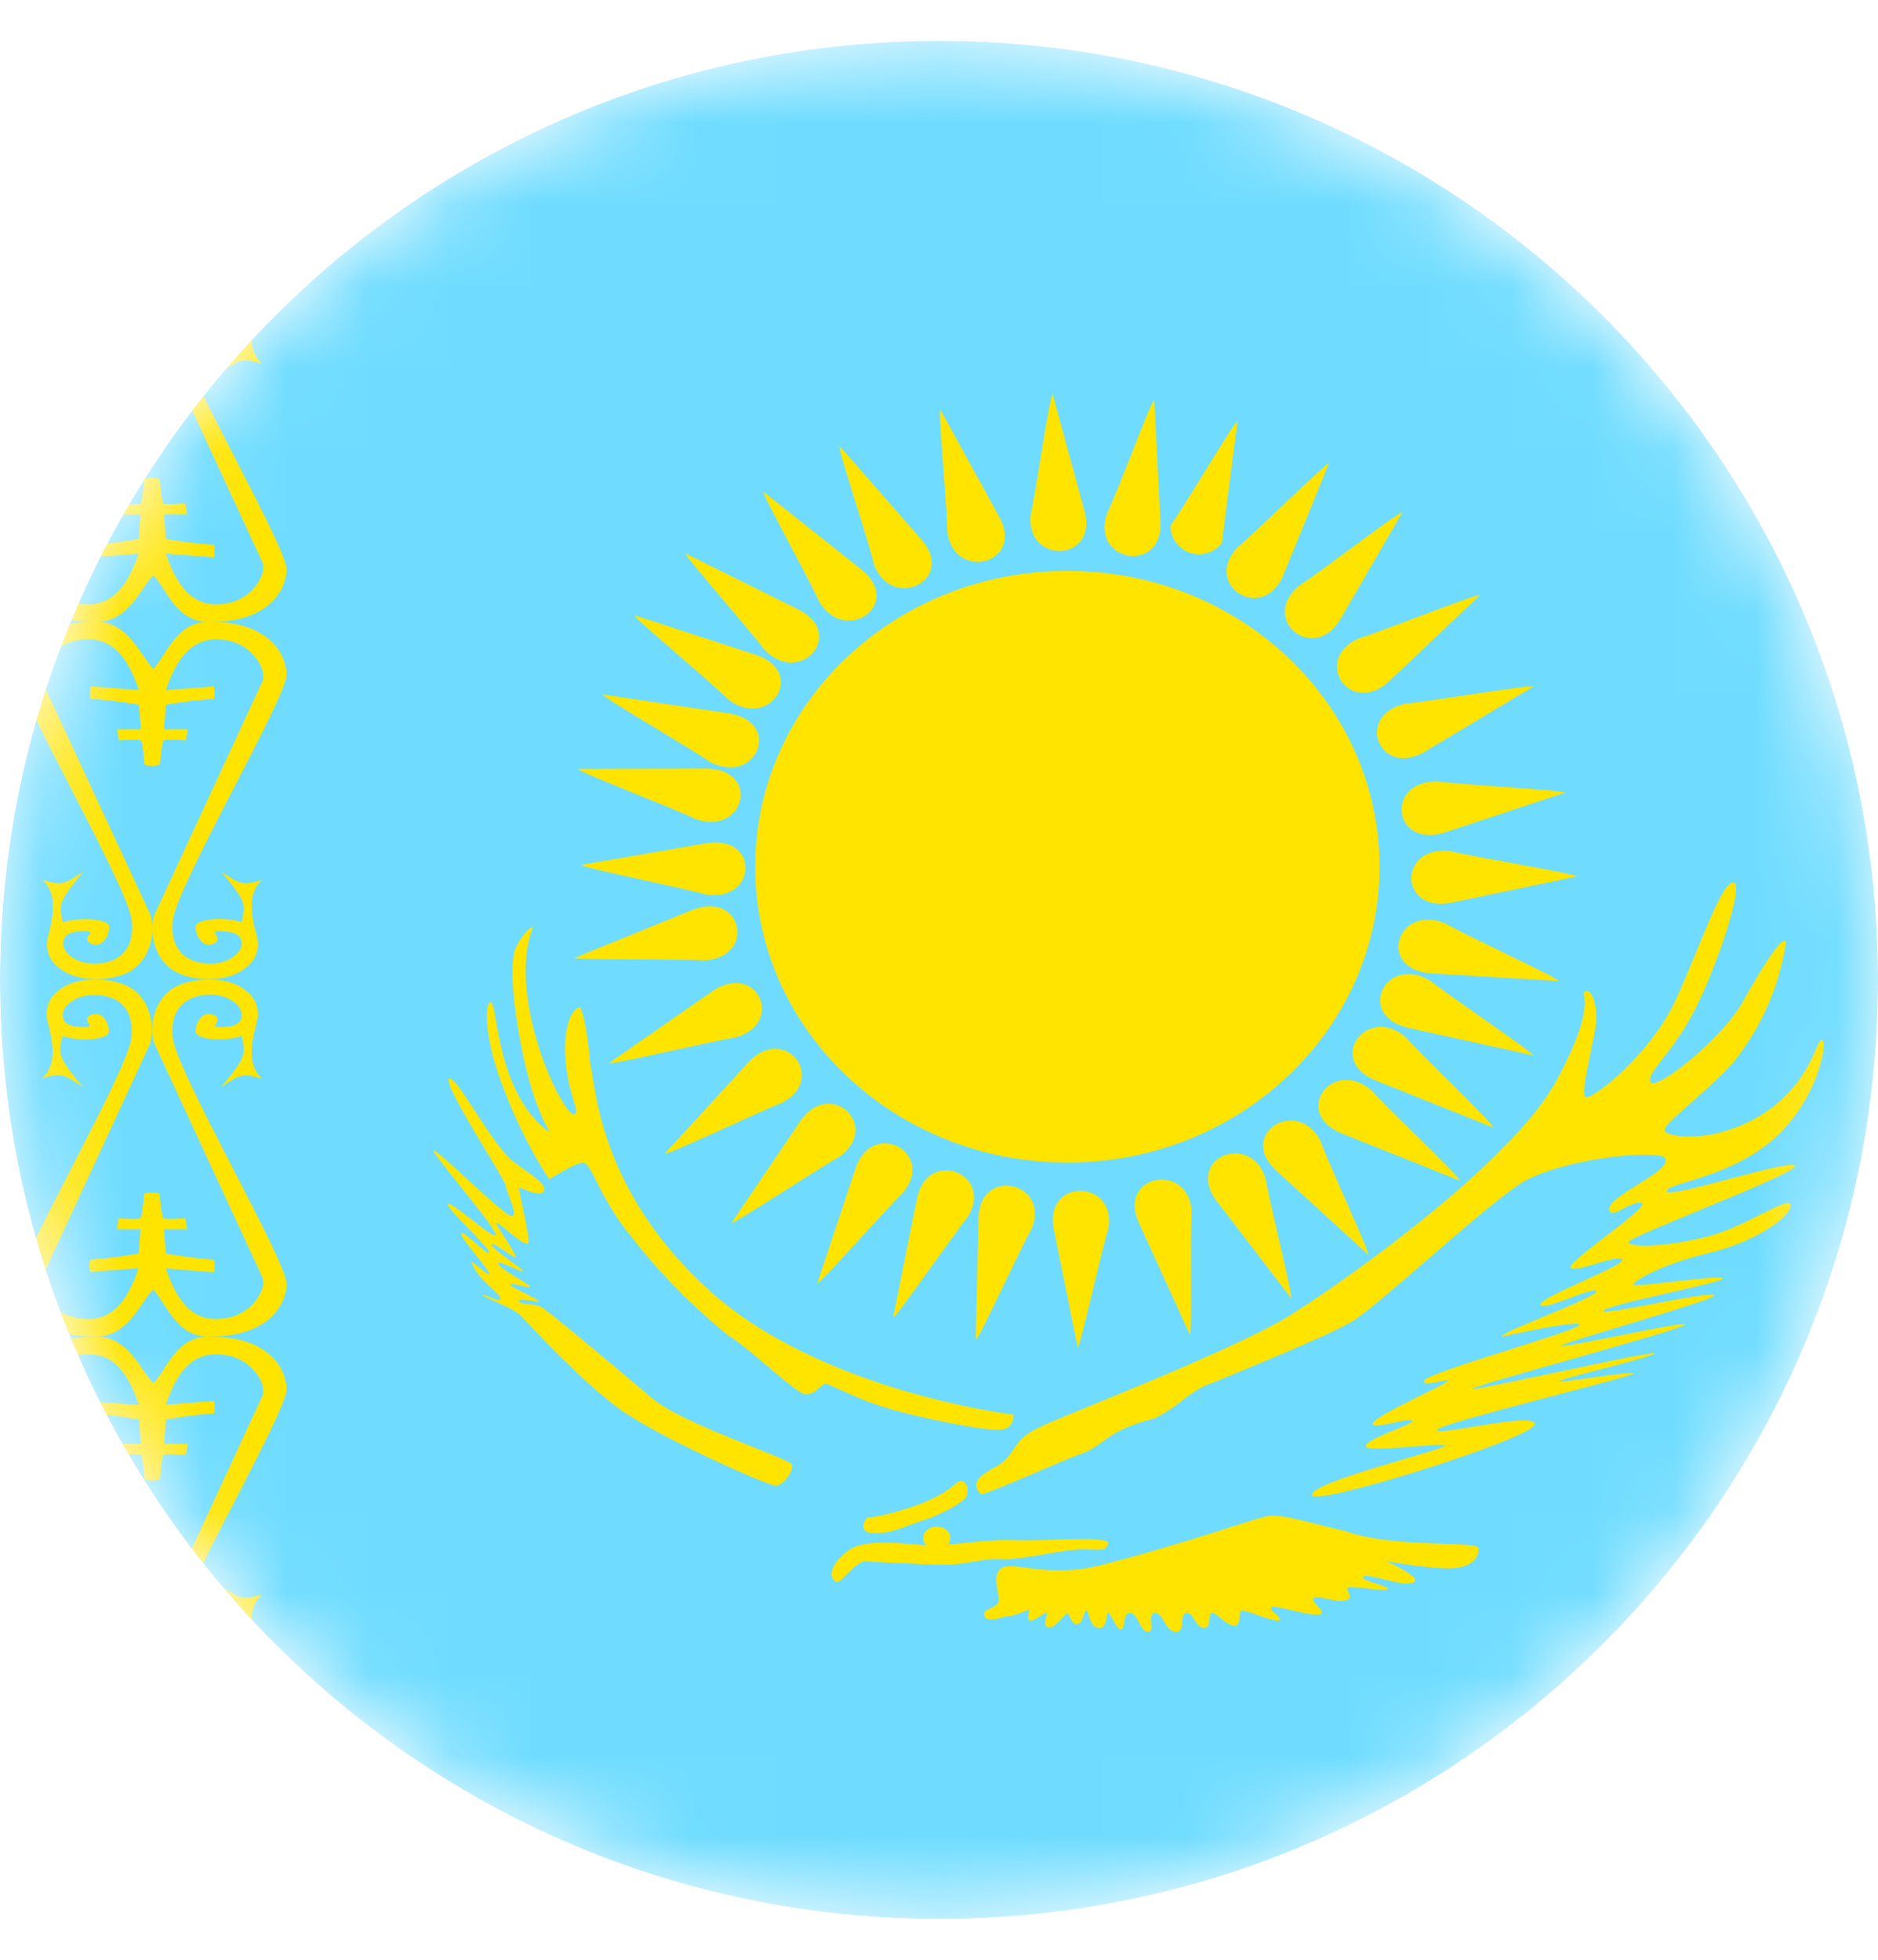 <svg width="23" height="24" viewBox="0 0 23 24" fill="none" xmlns="http://www.w3.org/2000/svg">
<g clip-path="url(#clip0_5188_11594)">
<mask id="mask0_5188_11594" style="mask-type:luminance" maskUnits="userSpaceOnUse" x="0" y="0" width="23" height="24">
<path d="M11.5 23.5C17.851 23.5 23 18.351 23 12C23 5.649 17.851 0.5 11.5 0.5C5.149 0.5 -7.4712e-09 5.649 -1.66874e-08 12C-2.59036e-08 18.351 5.149 23.5 11.5 23.5Z" fill="white"/>
</mask>
<g mask="url(#mask0_5188_11594)">
<path fill-rule="evenodd" clip-rule="evenodd" d="M0 0.5L23 0.5L23 23.5L-3.33748e-08 23.5L0 0.5Z" fill="#6FDCFF"/>
<path fill-rule="evenodd" clip-rule="evenodd" d="M1.932 22.871C2.089 23.019 2.035 23.275 2.471 23.244C3.131 23.244 3.149 22.84 3.149 22.556C3.149 22.273 2.161 21.883 2.116 21.465C2.071 21.047 2.345 20.935 2.574 20.935C2.799 20.935 2.961 21.07 2.961 21.182C2.961 21.294 2.848 21.33 2.691 21.33C2.534 21.33 2.759 21.249 2.619 21.182C2.48 21.114 2.395 21.281 2.395 21.384C2.395 21.483 2.736 21.514 2.961 21.442C3.006 21.667 3.033 21.68 2.709 22.062C2.938 21.914 2.961 21.883 3.212 21.963C2.961 21.748 3.149 21.308 3.158 21.195C3.167 21.083 3.113 20.948 3.01 20.881C2.826 20.719 2.426 20.71 2.188 20.818C1.838 20.971 1.82 21.429 1.914 21.582L2.88 22.57C2.947 22.687 2.97 23.01 2.561 23.028C2.125 23.06 1.977 22.471 1.901 22.273C1.797 22.489 1.685 23.082 1.249 23.046C0.84 23.033 0.76 22.709 0.827 22.592L1.82 21.582C1.91 21.429 1.896 20.971 1.55 20.818C1.308 20.71 0.908 20.719 0.724 20.885C0.625 20.948 0.566 21.083 0.575 21.195C0.584 21.308 0.773 21.748 0.521 21.959C0.773 21.878 0.791 21.914 1.02 22.062C0.706 21.68 0.724 21.663 0.773 21.438C0.998 21.514 1.344 21.483 1.344 21.384C1.344 21.281 1.254 21.114 1.114 21.182C0.98 21.249 1.204 21.33 1.047 21.33C0.885 21.33 0.773 21.299 0.773 21.182C0.773 21.065 0.93 20.935 1.159 20.935C1.388 20.935 1.663 21.052 1.613 21.465C1.568 21.878 0.557 22.332 0.557 22.615C0.557 22.898 0.629 23.244 1.29 23.244C1.725 23.275 1.775 23.019 1.932 22.866L1.932 22.871Z" fill="#FFE400"/>
<path fill-rule="evenodd" clip-rule="evenodd" d="M1.878 16.941C2.036 16.789 2.161 16.335 2.597 16.371C3.257 16.371 3.509 16.735 3.509 17.018C3.509 17.301 2.161 19.61 2.116 20.028C2.071 20.441 2.346 20.558 2.575 20.558C2.799 20.558 2.961 20.423 2.961 20.306C2.961 20.189 2.849 20.158 2.691 20.158C2.534 20.158 2.754 20.239 2.62 20.306C2.485 20.373 2.395 20.207 2.395 20.108C2.395 20.005 2.732 19.974 2.961 20.05C3.006 19.825 3.028 19.807 2.709 19.426C2.938 19.574 2.961 19.605 3.212 19.524C2.961 19.74 3.15 20.18 3.159 20.293C3.168 20.405 3.114 20.54 3.006 20.607C2.826 20.773 2.422 20.778 2.188 20.67C1.838 20.517 1.82 20.059 1.914 19.906L3.212 17.099C3.28 16.982 3.1 16.605 2.687 16.587C2.256 16.551 2.103 17.004 2.031 17.202L2.62 17.157C2.62 17.157 2.642 17.247 2.62 17.31C2.314 17.328 2.031 17.386 2.031 17.386L2.009 17.683L2.301 17.683L2.274 17.817C2.274 17.817 2.031 17.799 2.004 17.817C1.982 17.835 1.959 18.118 1.959 18.118C1.959 18.118 1.914 18.132 1.869 18.132C1.815 18.132 1.771 18.118 1.771 18.118C1.771 18.118 1.748 17.835 1.726 17.817C1.703 17.799 1.456 17.817 1.456 17.817L1.434 17.683L1.726 17.683L1.703 17.386C1.703 17.386 1.416 17.328 1.11 17.31C1.088 17.251 1.11 17.162 1.11 17.162L1.703 17.206C1.627 17.004 1.479 16.551 1.043 16.587C0.634 16.6 0.45 16.982 0.517 17.099L1.82 19.906C1.91 20.059 1.892 20.517 1.546 20.67C1.308 20.778 0.908 20.773 0.724 20.607C0.621 20.54 0.567 20.405 0.576 20.293C0.585 20.18 0.769 19.74 0.517 19.529C0.769 19.61 0.791 19.574 1.02 19.426C0.706 19.807 0.724 19.825 0.769 20.05C0.998 19.974 1.339 20.005 1.339 20.108C1.339 20.207 1.249 20.373 1.115 20.306C0.975 20.239 1.204 20.158 1.043 20.158C0.886 20.158 0.773 20.189 0.773 20.306C0.773 20.423 0.93 20.558 1.16 20.558C1.389 20.558 1.658 20.441 1.613 20.023C1.568 19.61 0.221 17.301 0.221 17.013C0.221 16.735 0.472 16.371 1.133 16.371C1.568 16.335 1.721 16.789 1.878 16.941Z" fill="#FFE400"/>
<path fill-rule="evenodd" clip-rule="evenodd" d="M1.878 15.796C2.035 15.948 2.161 16.402 2.597 16.366C3.257 16.366 3.509 16.002 3.509 15.719C3.509 15.436 2.161 13.127 2.116 12.71C2.071 12.296 2.345 12.18 2.574 12.18C2.799 12.18 2.961 12.314 2.961 12.431C2.961 12.548 2.848 12.579 2.691 12.579C2.534 12.579 2.758 12.498 2.619 12.431C2.48 12.364 2.395 12.53 2.395 12.629C2.395 12.732 2.731 12.764 2.961 12.687C3.005 12.912 3.028 12.93 2.709 13.312C2.938 13.163 2.961 13.132 3.212 13.213C2.961 12.997 3.149 12.557 3.158 12.445C3.167 12.332 3.113 12.197 3.005 12.13C2.826 11.964 2.421 11.96 2.188 12.067C1.837 12.22 1.82 12.678 1.914 12.831L3.212 15.639C3.279 15.755 3.1 16.133 2.687 16.151C2.255 16.187 2.103 15.733 2.031 15.535L2.619 15.58C2.619 15.58 2.642 15.49 2.619 15.427C2.314 15.405 2.031 15.351 2.031 15.351L2.008 15.055L2.291 15.055L2.269 14.92C2.269 14.92 2.026 14.938 1.999 14.92C1.981 14.902 1.954 14.619 1.954 14.619C1.954 14.619 1.909 14.605 1.864 14.605C1.811 14.605 1.766 14.619 1.766 14.619C1.766 14.619 1.743 14.902 1.721 14.92C1.698 14.938 1.451 14.92 1.451 14.92L1.429 15.055L1.721 15.055L1.698 15.351C1.698 15.351 1.411 15.405 1.105 15.427C1.083 15.486 1.105 15.576 1.105 15.576L1.698 15.531C1.622 15.733 1.474 16.187 1.038 16.151C0.629 16.137 0.445 15.755 0.517 15.639L1.815 12.831C1.905 12.678 1.887 12.22 1.541 12.067C1.303 11.96 0.903 11.964 0.719 12.13C0.616 12.197 0.562 12.332 0.571 12.445C0.58 12.557 0.764 12.997 0.512 13.208C0.764 13.127 0.786 13.163 1.015 13.312C0.696 12.93 0.719 12.912 0.764 12.687C0.993 12.764 1.334 12.732 1.334 12.629C1.334 12.525 1.245 12.364 1.11 12.431C0.975 12.498 1.2 12.579 1.038 12.579C0.881 12.579 0.768 12.548 0.768 12.431C0.768 12.314 0.926 12.184 1.155 12.184C1.384 12.184 1.653 12.296 1.608 12.714C1.563 13.127 0.216 15.436 0.216 15.724C0.216 16.002 0.467 16.366 1.128 16.366C1.563 16.402 1.716 15.948 1.873 15.796L1.878 15.796Z" fill="#FFE400"/>
<path fill-rule="evenodd" clip-rule="evenodd" d="M1.878 8.191C2.036 8.038 2.161 7.584 2.597 7.616C3.257 7.616 3.509 7.984 3.509 8.267C3.509 8.545 2.161 10.854 2.116 11.272C2.071 11.685 2.346 11.802 2.575 11.802C2.799 11.802 2.961 11.668 2.961 11.555C2.961 11.443 2.849 11.402 2.691 11.402C2.534 11.402 2.754 11.488 2.62 11.555C2.485 11.623 2.395 11.456 2.395 11.353C2.395 11.254 2.732 11.218 2.961 11.295C3.006 11.07 3.028 11.057 2.709 10.675C2.938 10.823 2.961 10.854 3.212 10.774C2.961 10.989 3.15 11.429 3.159 11.537C3.168 11.645 3.114 11.784 3.006 11.852C2.826 12.018 2.422 12.027 2.188 11.919C1.838 11.762 1.82 11.304 1.914 11.155L3.212 8.348C3.28 8.231 3.1 7.849 2.687 7.831C2.256 7.8 2.103 8.253 2.031 8.451L2.62 8.406C2.62 8.406 2.642 8.496 2.62 8.559C2.314 8.577 2.031 8.631 2.031 8.631L2.009 8.932L2.301 8.932L2.274 9.067C2.274 9.067 2.031 9.049 2.004 9.067C1.982 9.08 1.959 9.363 1.959 9.363C1.959 9.363 1.914 9.381 1.869 9.381C1.815 9.381 1.771 9.363 1.771 9.363C1.771 9.363 1.748 9.08 1.726 9.067C1.703 9.049 1.456 9.067 1.456 9.067L1.434 8.932L1.726 8.932L1.703 8.631C1.703 8.631 1.416 8.577 1.11 8.559C1.088 8.501 1.11 8.406 1.11 8.406L1.703 8.451C1.627 8.253 1.479 7.8 1.043 7.831C0.634 7.849 0.45 8.231 0.517 8.348L1.82 11.155C1.91 11.304 1.892 11.762 1.546 11.919C1.308 12.027 0.908 12.018 0.724 11.852C0.621 11.789 0.567 11.654 0.576 11.537C0.585 11.421 0.769 10.989 0.517 10.774C0.769 10.854 0.791 10.823 1.02 10.675C0.706 11.057 0.724 11.075 0.769 11.295C0.998 11.223 1.339 11.254 1.339 11.353C1.339 11.452 1.249 11.623 1.115 11.555C0.975 11.488 1.204 11.402 1.043 11.402C0.886 11.402 0.773 11.438 0.773 11.555C0.773 11.672 0.93 11.802 1.16 11.802C1.389 11.802 1.658 11.685 1.613 11.272C1.568 10.854 0.221 8.545 0.221 8.262C0.221 7.984 0.472 7.616 1.133 7.616C1.568 7.584 1.721 8.038 1.878 8.191Z" fill="#FFE400"/>
<path fill-rule="evenodd" clip-rule="evenodd" d="M1.878 7.045C2.036 7.198 2.161 7.647 2.597 7.616C3.257 7.616 3.509 7.252 3.509 6.969C3.509 6.686 2.161 4.377 2.116 3.959C2.071 3.546 2.346 3.429 2.575 3.429C2.799 3.429 2.961 3.564 2.961 3.676C2.961 3.788 2.849 3.829 2.691 3.829C2.534 3.829 2.759 3.743 2.62 3.676C2.48 3.609 2.395 3.779 2.395 3.878C2.395 3.977 2.732 4.013 2.961 3.936C3.006 4.161 3.028 4.175 2.709 4.556C2.938 4.408 2.961 4.377 3.212 4.458C2.961 4.242 3.15 3.802 3.159 3.694C3.168 3.586 3.114 3.447 3.006 3.379C2.826 3.213 2.422 3.204 2.188 3.312C1.838 3.469 1.82 3.927 1.914 4.076L3.212 6.883C3.28 7 3.1 7.382 2.687 7.4C2.256 7.431 2.103 6.978 2.031 6.78L2.62 6.825C2.62 6.825 2.642 6.735 2.62 6.672C2.422 6.659 2.226 6.635 2.031 6.6L2.009 6.299L2.292 6.299L2.269 6.165C2.269 6.165 2.027 6.183 2 6.165C1.982 6.151 1.955 5.868 1.955 5.868C1.955 5.868 1.91 5.85 1.865 5.85C1.811 5.85 1.766 5.868 1.766 5.868C1.766 5.868 1.744 6.151 1.721 6.169C1.699 6.183 1.452 6.169 1.452 6.169L1.429 6.304L1.721 6.304L1.699 6.6C1.699 6.6 1.411 6.654 1.106 6.672C1.093 6.722 1.093 6.775 1.106 6.825L1.699 6.78C1.622 6.978 1.474 7.431 1.038 7.4C0.629 7.382 0.445 7 0.517 6.883L1.815 4.076C1.905 3.927 1.887 3.469 1.541 3.312C1.303 3.204 0.904 3.213 0.719 3.379C0.616 3.447 0.562 3.577 0.571 3.694C0.58 3.811 0.764 4.242 0.513 4.458C0.764 4.377 0.787 4.413 1.016 4.556C0.697 4.175 0.719 4.161 0.764 3.936C0.993 4.008 1.335 3.981 1.335 3.878C1.335 3.775 1.245 3.609 1.11 3.676C0.975 3.743 1.2 3.829 1.038 3.829C0.881 3.829 0.769 3.793 0.769 3.676C0.769 3.559 0.926 3.429 1.155 3.429C1.384 3.429 1.658 3.546 1.613 3.959C1.568 4.377 0.221 6.686 0.221 6.969C0.221 7.252 0.472 7.616 1.133 7.616C1.568 7.647 1.721 7.198 1.878 7.045Z" fill="#FFE400"/>
<path fill-rule="evenodd" clip-rule="evenodd" d="M1.932 1.115C2.089 0.963 2.035 0.711 2.471 0.738C3.131 0.738 3.149 1.142 3.149 1.425C3.149 1.708 2.161 2.104 2.116 2.517C2.071 2.935 2.345 3.051 2.574 3.051C2.799 3.051 2.961 2.917 2.961 2.8C2.961 2.683 2.848 2.656 2.696 2.656C2.543 2.656 2.763 2.742 2.624 2.804C2.485 2.867 2.399 2.706 2.399 2.607C2.399 2.508 2.741 2.472 2.965 2.548C3.01 2.324 3.037 2.306 2.714 1.924C2.938 2.072 2.965 2.104 3.212 2.027C2.961 2.243 3.149 2.683 3.158 2.791C3.167 2.899 3.113 3.038 3.01 3.105C2.826 3.272 2.426 3.281 2.188 3.173C1.838 3.016 1.82 2.557 1.914 2.409L2.88 1.421C2.947 1.3 2.97 0.976 2.561 0.958C2.125 0.927 1.977 1.52 1.901 1.713C1.797 1.497 1.685 0.904 1.249 0.936C0.84 0.954 0.76 1.277 0.827 1.394L1.82 2.405C1.91 2.553 1.896 3.011 1.55 3.168C1.308 3.276 0.908 3.267 0.724 3.101C0.625 3.034 0.566 2.903 0.575 2.786C0.584 2.67 0.773 2.238 0.521 2.023C0.773 2.104 0.791 2.068 1.02 1.919C0.706 2.301 0.724 2.324 0.773 2.544C0.998 2.467 1.344 2.499 1.344 2.602C1.344 2.701 1.254 2.872 1.114 2.8C0.98 2.737 1.204 2.652 1.047 2.652C0.885 2.652 0.773 2.688 0.773 2.8C0.773 2.912 0.93 3.051 1.159 3.051C1.388 3.051 1.663 2.935 1.613 2.517C1.568 2.104 0.557 1.65 0.557 1.367C0.557 1.084 0.629 0.738 1.29 0.738C1.725 0.707 1.775 0.963 1.932 1.115Z" fill="#FFE400"/>
<path d="M16.895 10.614C16.895 8.613 15.183 6.991 13.072 6.991C10.961 6.991 9.249 8.613 9.249 10.614C9.249 12.615 10.961 14.237 13.072 14.237C15.183 14.237 16.895 12.615 16.895 10.614Z" fill="#FFE400"/>
<path fill-rule="evenodd" clip-rule="evenodd" d="M12.892 4.83C12.856 4.83 12.686 6.034 12.623 6.304C12.56 6.91 13.431 6.888 13.288 6.281L12.892 4.826L12.892 4.83ZM13.198 16.501C13.229 16.501 13.49 15.311 13.575 15.046C13.678 14.448 12.807 14.417 12.901 15.028L13.198 16.501ZM7.106 10.589C7.106 10.621 8.36 10.872 8.638 10.953C9.267 11.057 9.312 10.235 8.665 10.324L7.106 10.594L7.106 10.589ZM19.312 10.733C19.312 10.702 18.045 10.495 17.762 10.423C17.128 10.347 17.124 11.169 17.762 11.057L19.312 10.733ZM8.391 6.771C8.369 6.794 9.195 7.728 9.362 7.957C9.793 8.406 10.363 7.777 9.793 7.472L8.391 6.776L8.391 6.771ZM17.874 14.453C17.897 14.43 16.989 13.568 16.801 13.357C16.329 12.943 15.821 13.613 16.414 13.873L17.874 14.457L17.874 14.453ZM10.282 5.468C10.255 5.482 10.642 6.641 10.705 6.915C10.92 7.485 11.702 7.112 11.298 6.623L10.287 5.468L10.282 5.468ZM15.812 15.908C15.844 15.895 15.543 14.713 15.502 14.439C15.327 13.855 14.523 14.17 14.887 14.691L15.817 15.904L15.812 15.908ZM17.173 6.277C17.146 6.254 16.149 7.023 15.907 7.175C15.426 7.58 16.077 8.128 16.41 7.593L17.173 6.277ZM8.953 14.978C8.975 15.001 10.031 14.304 10.282 14.165C10.79 13.797 10.184 13.204 9.811 13.716L8.957 14.978L8.953 14.978ZM7.38 8.505C7.367 8.532 8.459 9.165 8.697 9.332C9.258 9.624 9.586 8.86 8.944 8.739L7.38 8.505ZM18.777 12.925C18.791 12.898 17.744 12.193 17.519 12.013C16.98 11.681 16.598 12.422 17.232 12.584L18.777 12.925ZM15.156 5.158C15.125 5.149 14.501 6.21 14.334 6.439C14.335 6.512 14.358 6.583 14.401 6.642C14.444 6.702 14.504 6.746 14.573 6.769C14.643 6.793 14.717 6.794 14.787 6.772C14.857 6.751 14.919 6.708 14.963 6.65L15.156 5.158ZM10.938 16.133C10.97 16.146 11.671 15.127 11.85 14.906C12.178 14.385 11.383 14.053 11.235 14.655L10.938 16.133ZM7.457 13.02C7.47 13.047 8.715 12.75 9.007 12.705C9.618 12.534 9.276 11.78 8.737 12.13L7.457 13.02ZM18.782 8.406C18.773 8.379 17.51 8.59 17.218 8.617C16.59 8.748 16.881 9.525 17.443 9.21L18.782 8.406Z" fill="#FFE400"/>
<path fill-rule="evenodd" clip-rule="evenodd" d="M14.132 4.907C14.101 4.902 13.678 6.048 13.553 6.299C13.369 6.883 14.227 7.027 14.213 6.407L14.137 4.902L14.132 4.907ZM11.954 16.402C11.985 16.411 12.493 15.293 12.636 15.046C12.861 14.48 12.016 14.282 11.985 14.898L11.949 16.402L11.954 16.402ZM11.518 5.019C11.486 5.028 11.603 6.241 11.603 6.52C11.688 7.117 12.528 6.91 12.25 6.353L11.518 5.019ZM14.572 16.335C14.604 16.331 14.572 15.113 14.595 14.835C14.555 14.228 13.697 14.381 13.939 14.956L14.568 16.335L14.572 16.335ZM9.353 6.025C9.326 6.043 9.923 7.117 10.035 7.373C10.359 7.899 11.055 7.404 10.565 6.987L9.353 6.025ZM16.756 15.365C16.783 15.347 16.262 14.233 16.172 13.972C15.889 13.428 15.161 13.878 15.615 14.322L16.756 15.365ZM7.771 7.535C7.753 7.562 8.719 8.361 8.921 8.568C9.42 8.945 9.883 8.245 9.272 8.024L7.771 7.535ZM18.292 13.81C18.31 13.783 17.407 12.921 17.218 12.705C16.751 12.296 16.239 12.966 16.832 13.226L18.292 13.81ZM7.079 9.417C7.071 9.448 8.261 9.902 8.521 10.032C9.123 10.235 9.317 9.43 8.661 9.412L7.079 9.417ZM19.092 12.014C19.105 11.986 17.951 11.456 17.699 11.308C17.115 11.066 16.859 11.856 17.51 11.919L19.092 12.014ZM7.039 11.73C7.044 11.757 8.328 11.739 8.62 11.762C9.258 11.73 9.105 10.917 8.495 11.137L7.039 11.73ZM19.177 9.709C19.177 9.678 17.892 9.61 17.605 9.57C16.962 9.561 17.057 10.383 17.681 10.199L19.177 9.704L19.177 9.709ZM8.14 14.129C8.158 14.156 9.308 13.608 9.577 13.505C10.134 13.213 9.622 12.544 9.177 12.997L8.14 14.129ZM18.126 7.288C18.108 7.261 16.926 7.732 16.643 7.818C16.064 8.074 16.527 8.775 17.003 8.352L18.126 7.288ZM10.008 15.72C10.035 15.733 10.857 14.799 11.064 14.601C11.455 14.12 10.705 13.703 10.485 14.287L10.008 15.72ZM16.284 5.666C16.262 5.648 15.372 6.524 15.152 6.708C14.73 7.162 15.448 7.629 15.709 7.063L16.279 5.666L16.284 5.666Z" fill="#FFE400"/>
<path fill-rule="evenodd" clip-rule="evenodd" d="M7.227 13.024C7.296 13.256 7.306 14.553 8.688 15.804C10.06 17.046 12.413 17.324 12.413 17.324C12.413 17.324 12.423 17.5 12.257 17.509C12.09 17.528 11.286 17.37 10.884 17.25C10.492 17.138 10.139 16.934 10.1 16.944C10.051 16.962 9.972 17.092 9.855 17.073C9.737 17.055 9.168 16.499 8.913 16.351C8.404 15.934 7.952 15.458 7.57 14.933C7.296 14.516 7.227 14.238 7.139 14.238C7.051 14.238 6.727 14.442 6.727 14.442C6.727 14.442 6.433 14.025 6.178 13.357C5.914 12.69 5.943 12.301 6.002 12.273C6.07 12.245 6.07 12.764 6.266 13.237C6.463 13.719 6.737 13.867 6.737 13.867C6.737 13.867 6.561 13.617 6.423 12.996C6.286 12.375 6.227 11.773 6.325 11.588C6.423 11.402 6.512 11.347 6.521 11.356C6.541 11.374 6.355 11.643 6.482 12.357C6.61 13.07 6.953 13.673 7.031 13.645C7.11 13.617 6.982 13.469 6.933 13.052C6.884 12.635 6.982 12.375 7.09 12.338C7.139 12.301 7.217 12.802 7.227 13.024ZM6.266 14.21C6.002 13.978 5.59 13.172 5.502 13.209C5.404 13.256 6.168 14.414 6.188 14.507C6.208 14.618 6.374 14.933 6.247 14.886C6.119 14.84 5.208 13.932 5.315 14.108C5.423 14.284 6.11 15.081 6.07 15.127C6.031 15.174 5.502 14.683 5.482 14.748C5.472 14.803 6.002 15.285 5.992 15.341C5.982 15.396 5.649 15.035 5.649 15.109C5.649 15.183 5.992 15.544 5.992 15.6C5.992 15.656 5.698 15.341 5.796 15.507C5.884 15.693 6.139 15.85 6.129 15.906C6.119 15.961 5.914 15.832 5.914 15.86C5.914 15.887 6.296 16.017 6.384 16.119C6.482 16.221 7.11 16.907 7.58 17.25C8.051 17.593 9.404 18.195 9.502 18.195C9.59 18.195 9.727 18.009 9.698 17.935C9.668 17.861 8.345 17.435 7.982 17.12C7.61 16.805 6.708 16.045 6.629 16.008C6.561 15.961 6.355 15.98 6.355 15.934C6.355 15.887 6.619 15.961 6.6 15.934C6.59 15.906 6.237 15.758 6.247 15.73C6.266 15.702 6.492 15.785 6.492 15.758C6.492 15.73 6.08 15.517 6.1 15.47C6.11 15.424 6.404 15.6 6.404 15.563C6.404 15.544 6.012 15.285 6.021 15.239C6.031 15.192 6.325 15.443 6.315 15.387C6.306 15.331 6.08 15.016 6.08 14.979C6.08 14.933 6.433 15.294 6.472 15.22C6.492 15.155 6.345 14.553 6.355 14.544C6.364 14.534 6.619 14.673 6.659 14.59C6.708 14.497 6.482 14.377 6.266 14.21ZM10.786 18.769C10.6 18.797 10.511 18.732 10.619 18.584C10.766 18.584 11.159 18.464 11.296 18.408C11.433 18.352 11.58 18.278 11.698 18.176C11.815 18.056 11.894 18.241 11.825 18.343C11.776 18.408 11.551 18.528 11.384 18.593C11.139 18.667 10.923 18.779 10.786 18.769ZM12.011 18.297C11.884 18.167 11.992 18.074 12.178 17.972C12.453 17.833 12.374 17.639 12.727 17.481C12.884 17.389 15.08 16.555 15.796 16.11C16.511 15.665 18.521 14.229 19.06 13.237C19.59 12.255 19.335 12.181 19.413 12.143C19.482 12.097 19.56 12.283 19.55 12.505C19.531 12.718 19.355 13.367 19.413 13.432C19.472 13.496 20.217 12.922 20.531 12.227C20.845 11.532 21.08 10.809 21.227 10.809C21.384 10.809 20.972 11.995 20.707 12.459C20.453 12.922 20.149 13.154 20.217 13.256C20.296 13.348 21.06 12.746 21.325 12.301C21.58 11.847 21.825 11.448 21.874 11.532C21.796 12.075 21.57 12.589 21.217 13.024C20.805 13.469 20.315 13.793 20.394 13.858C20.462 13.932 21.021 14.006 21.599 13.636C22.188 13.256 22.247 12.709 22.315 12.737C22.394 12.764 22.247 13.515 21.688 13.978C21.129 14.442 20.394 14.488 20.413 14.59C20.453 14.683 22.011 14.164 21.982 14.284C21.952 14.395 19.962 15.137 19.943 15.211C19.943 15.267 20.286 15.285 20.825 15.165C21.354 15.053 21.864 14.655 21.933 14.748C21.952 14.877 21.55 15.192 20.943 15.341C20.325 15.489 20.021 15.684 20.002 15.73C19.992 15.776 21.099 15.6 21.099 15.656C21.099 15.711 19.649 15.98 19.639 16.054C19.619 16.119 21.011 15.785 20.992 15.869C20.953 15.934 19.1 16.453 19.119 16.48C19.129 16.517 20.668 16.165 20.639 16.221C20.599 16.286 18.051 16.962 18.031 17.009C18.011 17.046 20.286 16.527 20.266 16.573C20.247 16.619 19.09 16.888 19.09 16.916C19.09 16.944 20.021 16.777 20.002 16.823C19.992 16.86 17.649 17.426 17.6 17.509C17.551 17.602 18.815 17.277 18.796 17.444C18.776 17.611 16.08 18.464 16.07 18.306C16.051 18.148 17.707 17.75 17.698 17.704C17.678 17.657 16.747 17.796 16.727 17.713C16.717 17.62 17.345 17.435 17.296 17.398C17.247 17.352 16.776 17.528 16.815 17.426C16.864 17.324 17.756 16.934 17.737 16.907C17.727 16.879 17.413 16.999 17.443 16.907C17.482 16.805 19.374 16.286 19.345 16.221C19.315 16.165 18.472 16.351 18.394 16.369C18.364 16.314 19.57 15.887 19.55 15.813C19.511 15.748 18.904 16.063 18.864 15.98C18.845 15.887 19.933 15.489 19.864 15.424C19.796 15.359 19.305 15.591 19.237 15.526C19.168 15.461 20.266 14.748 20.099 14.729C19.933 14.72 19.727 14.951 19.707 14.803C19.727 14.618 20.56 14.312 20.374 14.164C20.08 14.08 19.09 14.229 18.678 14.46C18.266 14.692 16.894 15.98 16.56 16.184C16.227 16.378 15.09 16.833 14.874 16.925C14.541 17.037 14.482 17.203 14.139 17.37C13.521 17.528 13.531 17.704 13.237 17.806C13.129 17.833 12.021 18.334 12.011 18.297ZM10.463 18.945C10.276 19.038 10.11 19.261 10.217 19.353C10.276 19.464 10.463 19.103 10.61 19.122L11.394 19.159C11.815 19.186 12.021 19.075 12.257 19.094C12.492 19.112 13.011 18.973 13.257 18.973C13.502 18.973 13.551 19.001 13.57 18.899C13.6 18.806 12.806 18.871 12.453 18.862C12.1 18.843 11.659 18.927 11.394 18.927C11.149 18.918 10.727 18.843 10.463 18.945Z" fill="#FFE400"/>
<path d="M11.639 18.834C11.639 18.758 11.564 18.695 11.472 18.695C11.38 18.695 11.306 18.758 11.306 18.834C11.306 18.911 11.38 18.973 11.472 18.973C11.564 18.973 11.639 18.911 11.639 18.834Z" fill="#FFE400"/>
<path fill-rule="evenodd" clip-rule="evenodd" d="M15.55 18.565C15.717 18.538 16.168 18.686 16.482 18.751C17.05 18.964 18.109 18.862 18.109 18.964C18.109 19.066 18.041 19.186 17.796 19.205C17.55 19.223 16.933 19.112 16.952 19.112C16.972 19.112 17.442 19.325 17.305 19.381C17.168 19.436 16.766 19.261 16.698 19.307C16.629 19.353 17.07 19.436 16.992 19.464C16.933 19.492 16.629 19.427 16.531 19.436C16.433 19.455 16.609 19.557 16.492 19.594C16.374 19.64 16.178 19.538 16.099 19.566C16.011 19.594 16.276 19.752 16.158 19.77C16.041 19.789 15.766 19.696 15.609 19.677C15.452 19.677 15.756 19.826 15.658 19.844C15.56 19.854 15.286 19.724 15.217 19.724C15.149 19.724 15.217 19.909 15.119 19.909C15.021 19.909 14.903 19.752 14.845 19.752C14.786 19.752 14.845 19.937 14.746 19.937C14.649 19.937 14.609 19.742 14.531 19.752C14.433 19.77 14.531 20.002 14.394 19.983C14.266 19.974 14.246 19.742 14.139 19.752C14.041 19.77 14.158 19.983 14.06 19.983C13.962 19.983 13.943 19.77 13.845 19.752C13.746 19.742 13.786 19.956 13.727 19.956C13.668 19.956 13.609 19.752 13.57 19.752C13.541 19.752 13.57 19.956 13.452 19.937C13.335 19.918 13.335 19.715 13.305 19.724C13.266 19.742 13.266 19.891 13.188 19.891C13.109 19.891 13.1 19.742 13.07 19.761C13.031 19.77 12.913 19.956 12.835 19.928C12.747 19.9 12.854 19.752 12.815 19.752C12.776 19.752 12.678 19.854 12.619 19.844C12.56 19.835 12.619 19.715 12.6 19.715C12.58 19.715 12.433 19.789 12.364 19.789C12.296 19.789 12.109 19.881 12.06 19.798C12.011 19.705 12.188 19.705 12.227 19.622C12.256 19.538 12.129 19.288 12.266 19.205C12.394 19.112 12.815 19.325 13.443 19.177C14.58 18.89 15.462 18.556 15.55 18.565Z" fill="#FFE400"/>
</g>
</g>
<defs>
<clipPath id="clip0_5188_11594">
<path d="M-1.66874e-08 12C-7.4712e-09 5.649 5.149 0.5 11.5 0.5C17.851 0.5 23 5.649 23 12C23 18.351 17.851 23.5 11.5 23.5C5.149 23.5 -2.59036e-08 18.351 -1.66874e-08 12Z" fill="white"/>
</clipPath>
</defs>
</svg>
